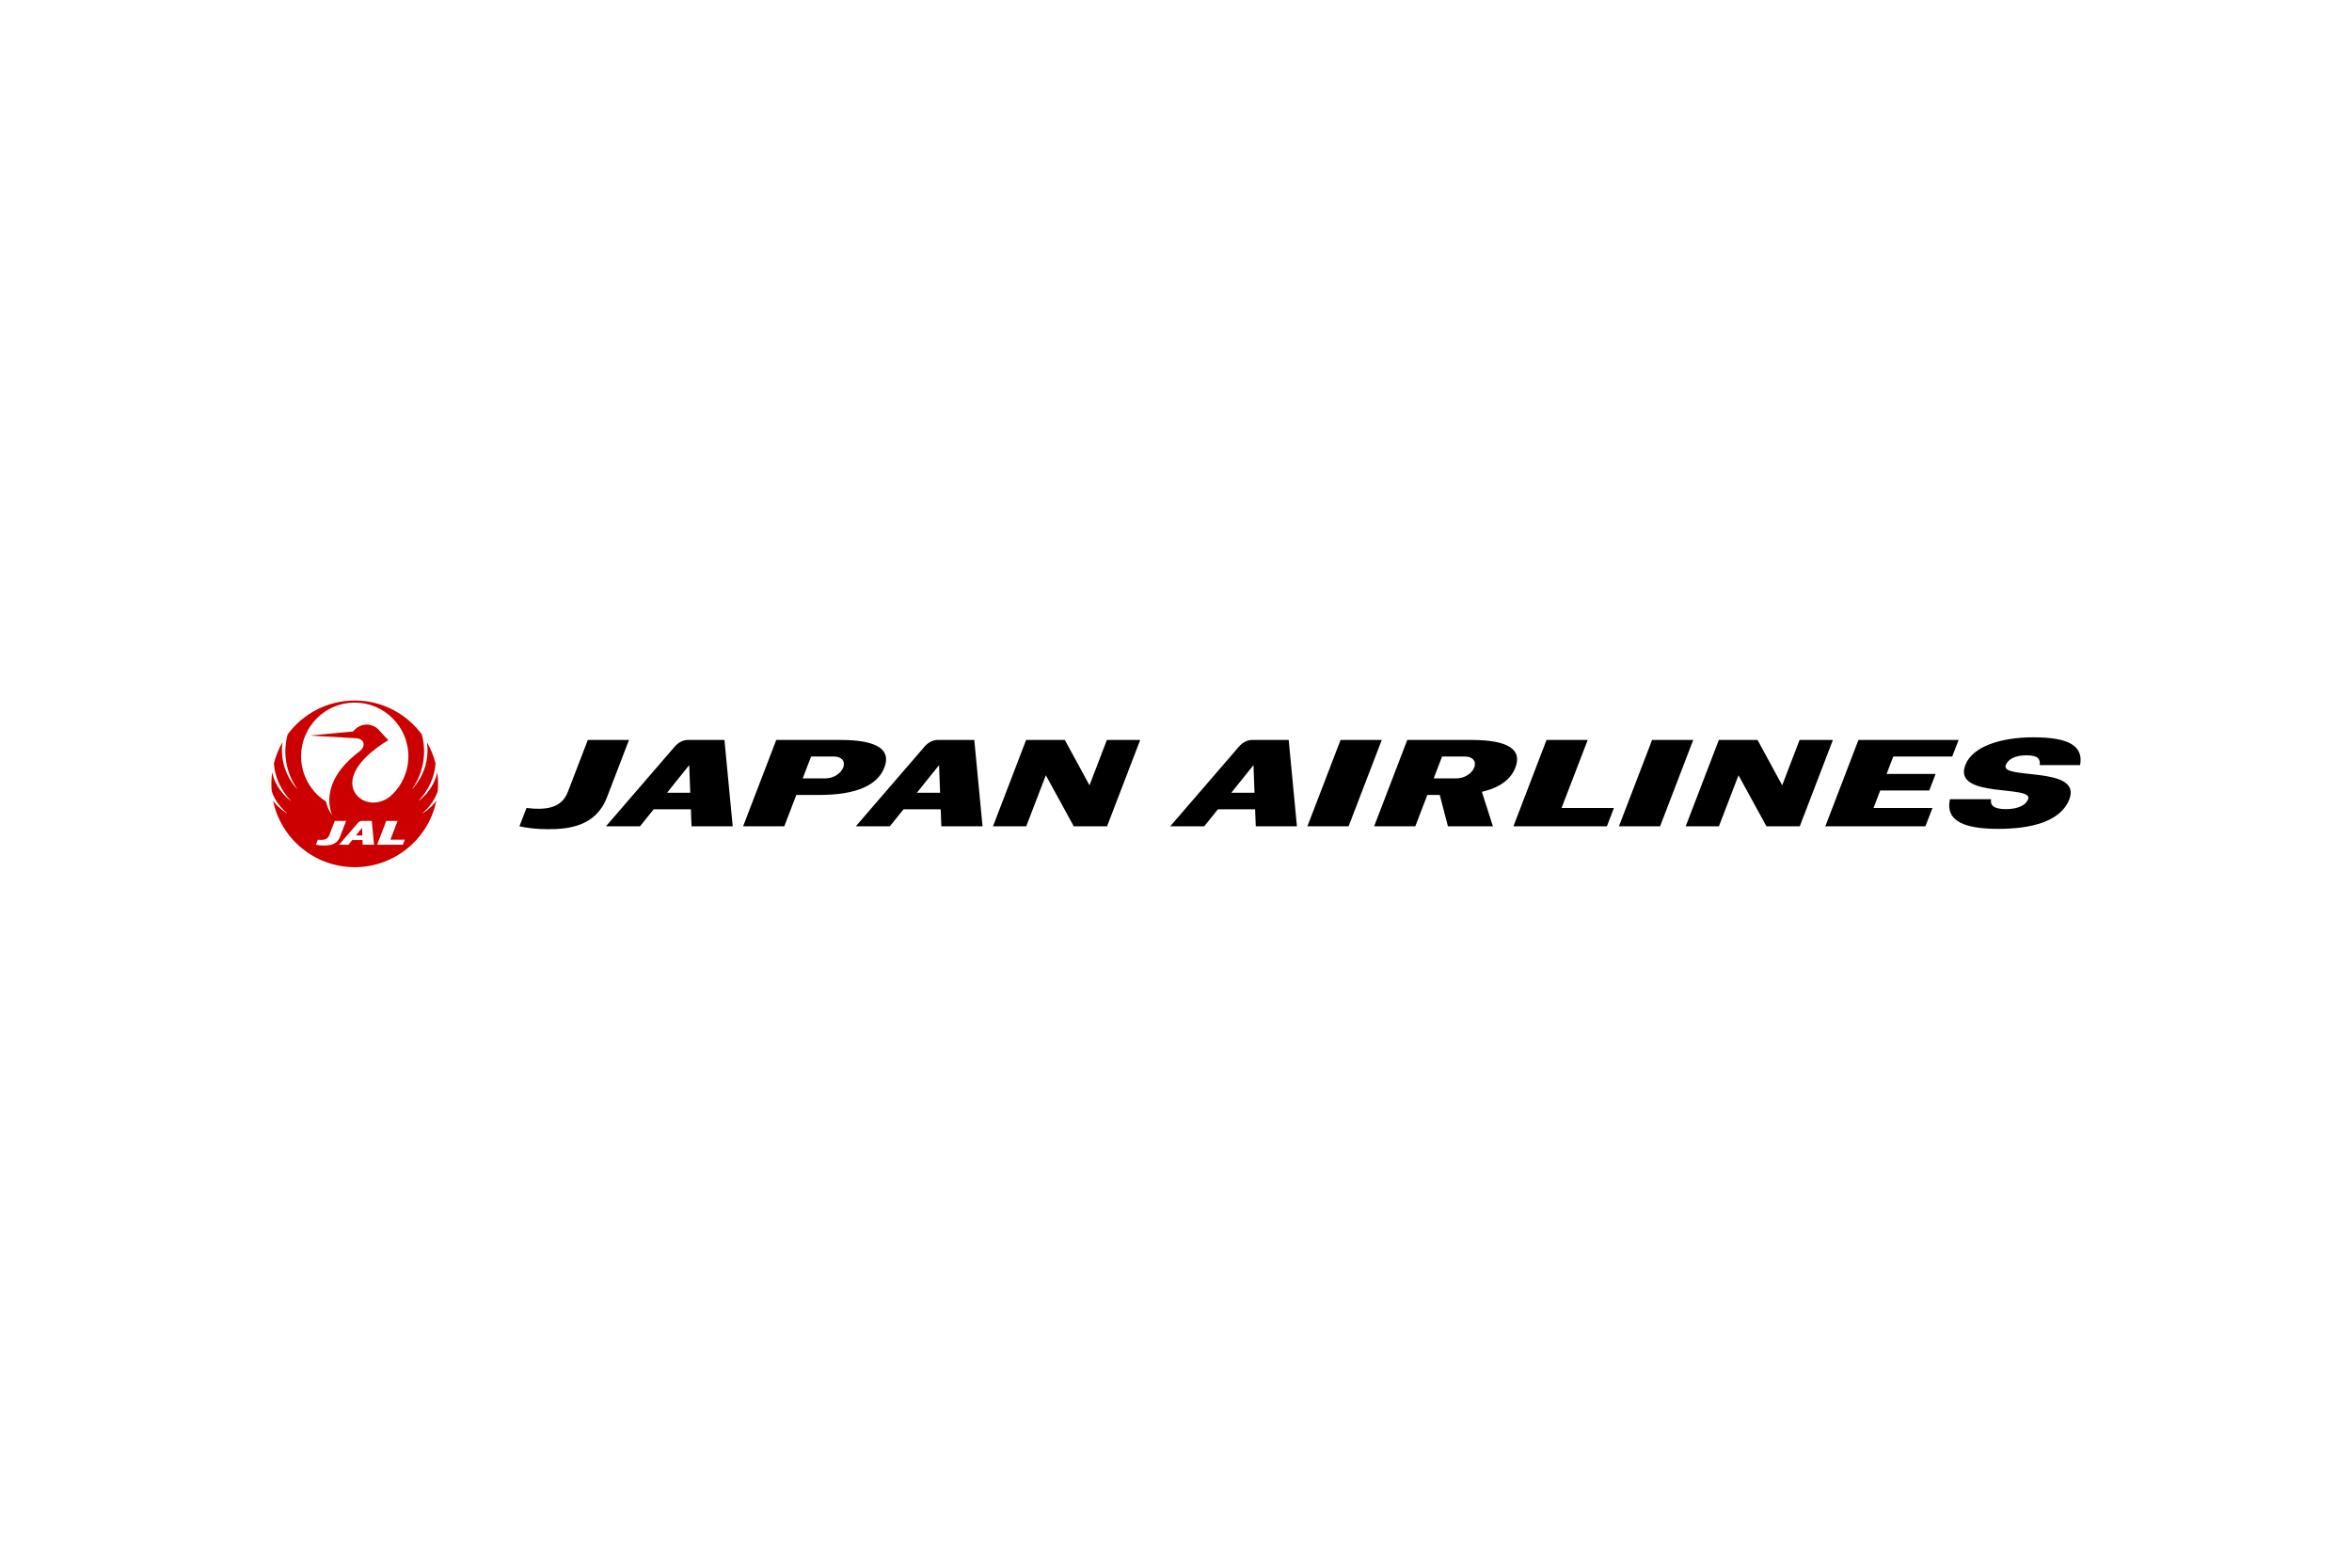 <?xml version="1.0" encoding="UTF-8"?> <svg xmlns="http://www.w3.org/2000/svg" height="800" width="1200" viewBox="-78.417 -12.041 679.614 72.247"><g fill="#c00"><path d="M24.434 38.999h1.848l-.08-2.202"></path><path d="M34.974 27.134c-4.923 4.794-12.284 1.732-11.536-4.151.578-4.537 6.141-9.056 10.351-11.511l.002-.051c-.549-.523-1.693-1.711-2.432-2.603-2.041-2.455-5.611-2.559-7.743.134L11.505 10.082v.076l12.985.751c2.304.131 3.054 2.218.833 3.902-8.246 6.244-9.716 12.859-7.873 18.099l-.062.029c-.758-1.072-1.324-2.385-1.631-3.762-3.963-2.489-7.177-7.227-7.177-13.075 0-8.503 6.929-15.504 15.501-15.504S39.584 7.599 39.584 16.102c0 4.598-2.016 8.506-4.61 11.032m3.029 14.545h-7.454l2.644-6.885h3.285l-2.09 5.426h4.175zm-11.621 0l-.051-1.355h-2.966l-1.093 1.355h-2.71l5.499-6.375c.263-.303.652-.51 1.01-.51h2.937l.657 6.885zm-11.239.232c-.883 0-1.65-.091-2.282-.232l.561-1.462c1.502.176 2.791.046 3.293-1.267l1.597-4.155h3.283l-1.758 4.58c-.9 2.342-3.117 2.538-4.694 2.538m32.926-15.708c.158-1.525.117-3.711-.12-5.326h-.041c-.491 2.345-2.011 5.522-5.292 8.116l-.037-.047c2.874-3.07 4.593-6.855 4.86-10.754-.544-2.146-1.384-4.221-2.444-6.055l-.037.015c.584 3.938-.349 9.14-4.171 13.36l-.045-.036c3.291-4.738 4.148-10.508 2.713-15.696C39.068 3.848 32.024 0 24.08 0 16.138 0 9.095 3.848 4.707 9.78 3.271 14.967 4.128 20.737 7.419 25.475l-.042.036c-3.824-4.219-4.754-9.421-4.17-13.36l-.039-.015c-1.06 1.833-1.901 3.909-2.442 6.055.265 3.899 1.981 7.684 4.857 10.754l-.036.047C2.265 26.399.746 23.222.255 20.877h-.041c-.236 1.615-.277 3.8-.12 5.326.826 2.594 2.596 4.769 4.406 6.337l-.033.05c-2.021-1.259-3.153-2.489-3.924-3.575l-.035.014c2.22 10.813 11.915 19.136 23.572 19.136 11.659 0 21.351-8.323 23.574-19.136l-.035-.014c-.771 1.086-1.903 2.316-3.924 3.575l-.032-.05c1.809-1.567 3.577-3.743 4.405-6.337"></path></g><path d="M519.524 28.532c-2.513 6.534-11.179 8.56-20.542 8.56-9.367 0-15.372-2.033-13.967-8.56h11.899c-.312 1.748.746 2.86 4.265 2.86 3.514 0 5.792-1.142 6.439-2.86 1.645-4.265-21.902-.095-18.155-9.862 2.098-5.464 10.361-8.034 19.678-8.034 9.314 0 14.614 2.014 13.491 8.03h-11.667c.187-1.611-.312-2.833-3.815-2.833-3.511 0-5.384 1.245-5.993 2.837-1.691 4.356 22.108.114 18.368 9.862m-208.261 7.817h-11.903l9.584-24.956h11.907m80.418 24.956h-11.891l9.58-24.956h11.891m67.088 24.956h-28.923l9.572-24.956h28.938l-1.839 4.79H468.649l-1.934 5.038h14.165l-1.835 4.782h-14.168l-1.934 5.053h17.024m-238.498 5.293h-9.622l-8.069-14.74-5.662 14.74h-9.603l9.572-24.956h11.179l7.132 13.114 5.026-13.114h9.626m190.582 24.956H432l-8.069-14.74-5.662 14.74h-9.599l9.576-24.956h11.179l7.124 13.114 5.026-13.114h9.633M96.958 27.995c-3.256 8.487-11.29 9.192-17.009 9.192-3.206 0-5.978-.324-8.27-.838L73.712 31.06c5.449.636 10.113.156 11.933-4.6l5.788-15.063h11.903m61.905 7.95c-.704 1.824-2.947 3.157-5.114 3.157h-6.603l2.425-6.317h6.625c2.155 0 3.362 1.344 2.665 3.16m-.853-7.95h-18.502l-9.58 24.956h11.899l3.476-9.059h6.614c10.997 0 16.918-2.943 18.84-7.947 1.919-5-1.736-7.95-12.748-7.95m183.188 7.95c-.708 1.824-2.951 3.157-5.11 3.157h-6.61l2.425-6.317h6.625c2.163 0 3.37 1.344 2.669 3.16m-.849-7.95h-18.506l-9.576 24.956h11.899l3.473-9.059h3.595l2.357 9.059H352.96l-3.183-9.965c5.274-1.234 8.403-3.659 9.691-7.04 1.934-5-1.732-7.95-12.741-7.95M372.794 31.06l7.562-19.663h-11.899l-9.569 24.956h27.008l2.033-5.293m-273.598-4.409l6.404-7.985.297 7.985zm16.579-15.254h-10.643c-1.295 0-2.707.758-3.652 1.847L96.672 36.353h9.835l3.956-4.912h10.749l.187 4.912h11.903m53.22-9.702l6.412-7.985.289 7.985zm16.582-15.254h-10.646c-1.291 0-2.703.758-3.655 1.847l-19.933 23.109h9.828l3.96-4.912h10.745l.183 4.912h11.907m71.878-9.702l6.412-7.985.297 7.985zm16.586-15.254h-10.643c-1.302 0-2.707.758-3.659 1.847l-19.941 23.109h9.839l3.949-4.912h10.749l.191 4.912h11.891"></path></svg> 